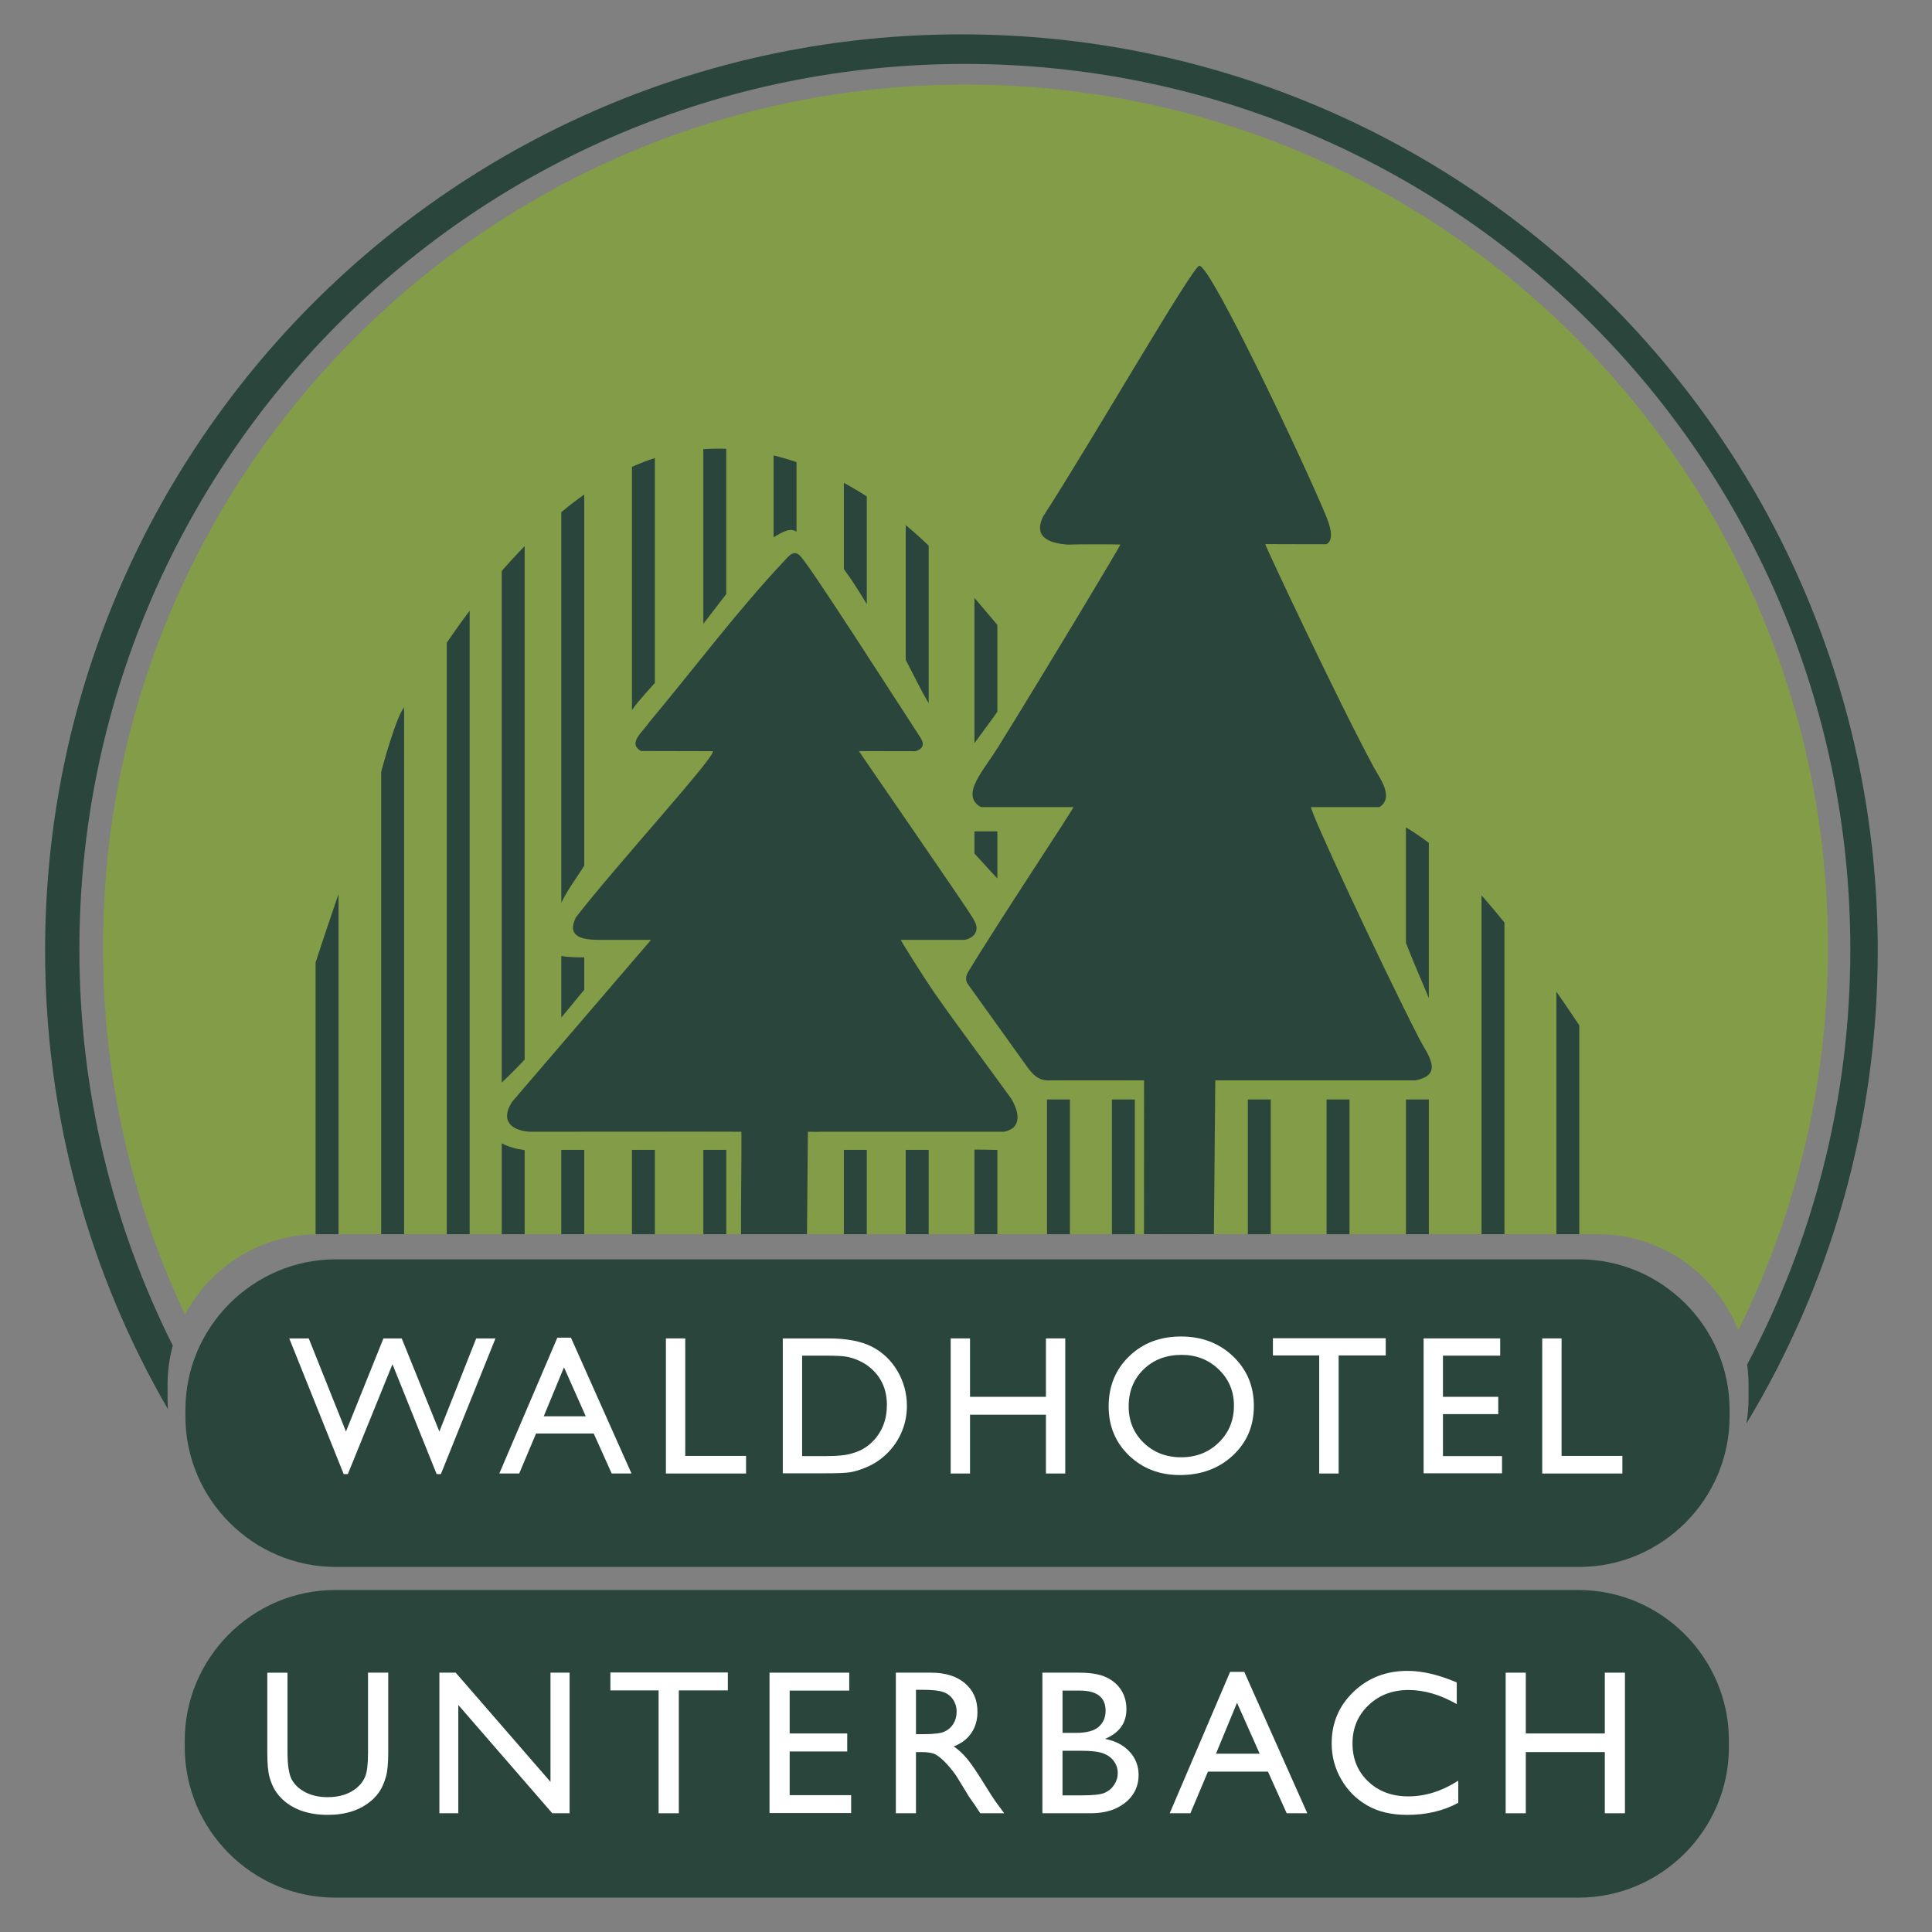 <?xml version="1.0" encoding="utf-8"?>
<!-- Generator: Adobe Illustrator 16.0.4, SVG Export Plug-In . SVG Version: 6.00 Build 0)  -->
<!DOCTYPE svg PUBLIC "-//W3C//DTD SVG 1.1//EN" "http://www.w3.org/Graphics/SVG/1.1/DTD/svg11.dtd">
<svg version="1.1" id="Ebene_1" xmlns="http://www.w3.org/2000/svg" xmlns:xlink="http://www.w3.org/1999/xlink" x="0px" y="0px"
	 width="180px" height="180px" viewBox="608.5 167.937 180 180" enable-background="new 608.5 167.937 180 180"
	 xml:space="preserve">
<rect x="608.5" y="167.937" width="180" height="180" fill="#808080" stroke="none"/>
<path fill="#29453C" d="M755.624,313.926H639.792c-7.709,0-14.017-6.308-14.017-14.016v-0.627c0-7.71,6.308-14.017,14.017-14.017
	h115.832c7.71,0,14.017,6.307,14.017,14.017v0.627C769.641,307.618,763.334,313.926,755.624,313.926"/>
<path fill="#29453C" d="M755.562,344.735H639.73c-7.709,0-14.017-6.309-14.017-14.017v-0.627c0-7.709,6.308-14.016,14.017-14.016
	h115.832c7.709,0,14.016,6.307,14.016,14.016v0.627C769.577,338.427,763.271,344.735,755.562,344.735"/>
<polygon fill="#FFFFFF" points="652.867,292.634 654.663,292.634 649.576,305.274 649.18,305.274 645.066,295.04 640.908,305.274 
	640.521,305.274 635.45,292.634 637.265,292.634 640.733,301.31 644.224,292.634 645.927,292.634 649.435,301.31 "/>
<path fill="#FFFFFF" d="M660.427,292.563h1.266l5.643,12.656h-1.845l-1.677-3.729h-5.369l-1.571,3.729h-1.853L660.427,292.563z
	 M663.073,299.887l-2.029-4.559l-1.884,4.559H663.073z"/>
<polygon fill="#FFFFFF" points="670.541,292.634 672.343,292.634 672.343,303.58 678.008,303.58 678.008,305.22 670.541,305.22 "/>
<path fill="#FFFFFF" d="M681.43,305.201v-12.567h4.242c1.713,0,3.066,0.26,4.063,0.772c0.996,0.512,1.789,1.268,2.378,2.265
	c0.587,0.997,0.881,2.084,0.881,3.261c0,0.842-0.161,1.646-0.486,2.413c-0.323,0.771-0.786,1.446-1.386,2.027
	c-0.612,0.601-1.326,1.055-2.136,1.361c-0.474,0.186-0.909,0.311-1.305,0.374c-0.397,0.062-1.154,0.094-2.271,0.094H681.43z
	 M685.483,294.239h-2.251v9.358h2.305c0.901,0,1.602-0.062,2.101-0.184c0.498-0.124,0.912-0.28,1.246-0.469
	c0.334-0.189,0.638-0.422,0.913-0.698c0.89-0.902,1.333-2.039,1.333-3.414c0-1.352-0.455-2.454-1.367-3.306
	c-0.336-0.318-0.723-0.579-1.158-0.784c-0.435-0.205-0.848-0.339-1.238-0.405C686.975,294.272,686.348,294.239,685.483,294.239"/>
<polygon fill="#FFFFFF" points="705.948,292.634 707.749,292.634 707.749,305.22 705.948,305.22 705.948,299.743 698.875,299.743 
	698.875,305.22 697.073,305.22 697.073,292.634 698.875,292.634 698.875,298.075 705.948,298.075 "/>
<path fill="#FFFFFF" d="M718.525,292.455c1.944,0,3.562,0.616,4.855,1.847s1.94,2.774,1.94,4.63c0,1.856-0.652,3.393-1.958,4.608
	c-1.306,1.215-2.951,1.824-4.938,1.824c-1.896,0-3.476-0.609-4.738-1.824c-1.264-1.216-1.896-2.74-1.896-4.573
	c0-1.879,0.636-3.435,1.908-4.666C714.97,293.07,716.579,292.455,718.525,292.455 M718.595,294.167c-1.438,0-2.623,0.45-3.55,1.351
	s-1.39,2.051-1.39,3.45c0,1.357,0.464,2.486,1.395,3.388c0.93,0.9,2.095,1.352,3.492,1.352c1.403,0,2.576-0.46,3.514-1.379
	c0.939-0.919,1.408-2.063,1.408-3.432c0-1.333-0.469-2.455-1.408-3.365C721.118,294.622,719.964,294.167,718.595,294.167"/>
<polygon fill="#FFFFFF" points="727.094,292.617 737.606,292.617 737.606,294.22 733.218,294.22 733.218,305.22 731.408,305.22 
	731.408,294.22 727.094,294.22 "/>
<polygon fill="#FFFFFF" points="741.135,292.634 748.27,292.634 748.27,294.239 742.937,294.239 742.937,298.075 748.089,298.075 
	748.089,299.688 742.937,299.688 742.937,303.598 748.44,303.598 748.44,305.201 741.135,305.201 "/>
<polygon fill="#FFFFFF" points="752.186,292.634 753.987,292.634 753.987,303.58 759.654,303.58 759.654,305.22 752.186,305.22 "/>
<path fill="#FFFFFF" d="M642.787,323.776h1.885v7.436c0,1.006-0.073,1.766-0.22,2.277c-0.147,0.513-0.329,0.94-0.544,1.28
	c-0.216,0.341-0.48,0.646-0.792,0.915c-1.037,0.894-2.395,1.34-4.071,1.34c-1.705,0-3.075-0.443-4.105-1.331
	c-0.312-0.274-0.576-0.582-0.793-0.924c-0.216-0.34-0.393-0.757-0.533-1.251s-0.211-1.268-0.211-2.326v-7.415h1.884v7.436
	c0,1.23,0.142,2.087,0.422,2.567c0.281,0.482,0.711,0.868,1.285,1.159c0.575,0.289,1.253,0.436,2.035,0.436
	c1.111,0,2.018-0.29,2.719-0.872c0.368-0.313,0.634-0.682,0.797-1.106c0.162-0.425,0.243-1.152,0.243-2.185V323.776L642.787,323.776
	z"/>
<polygon fill="#FFFFFF" points="659.788,323.776 661.569,323.776 661.569,336.875 659.956,336.875 651.2,326.787 651.2,336.875 
	649.437,336.875 649.437,323.776 650.957,323.776 659.788,333.95 "/>
<polygon fill="#FFFFFF" points="665.369,323.758 676.311,323.758 676.311,325.428 671.745,325.428 671.745,336.875 669.861,336.875 
	669.861,325.428 665.369,325.428 "/>
<polygon fill="#FFFFFF" points="680.195,323.776 687.621,323.776 687.621,325.446 682.071,325.446 682.071,329.439 687.434,329.439 
	687.434,331.118 682.071,331.118 682.071,335.187 687.799,335.187 687.799,336.855 680.195,336.855 "/>
<path fill="#FFFFFF" d="M691.964,336.875v-13.099h3.281c1.325,0,2.377,0.327,3.155,0.984c0.777,0.656,1.168,1.544,1.168,2.663
	c0,0.763-0.191,1.422-0.572,1.978c-0.381,0.559-0.929,0.973-1.642,1.247c0.419,0.275,0.828,0.651,1.229,1.125
	c0.4,0.477,0.963,1.305,1.688,2.486c0.456,0.743,0.82,1.302,1.097,1.678l0.693,0.938h-2.231l-0.572-0.864
	c-0.018-0.03-0.056-0.084-0.111-0.159l-0.366-0.516l-0.58-0.957l-0.628-1.022c-0.386-0.537-0.741-0.966-1.062-1.285
	c-0.322-0.317-0.614-0.547-0.873-0.687c-0.26-0.141-0.696-0.211-1.311-0.211h-0.488v5.701H691.964z M694.403,325.371h-0.563v4.134
	h0.714c0.949,0,1.601-0.081,1.953-0.243c0.354-0.162,0.628-0.408,0.825-0.736c0.197-0.327,0.296-0.701,0.296-1.121
	c0-0.411-0.109-0.785-0.329-1.119c-0.219-0.334-0.525-0.571-0.923-0.708C695.979,325.438,695.321,325.371,694.403,325.371"/>
<path fill="#FFFFFF" d="M710.052,336.875h-4.435v-13.099h3.432c1.081,0,1.926,0.146,2.531,0.438c0.607,0.289,1.07,0.688,1.388,1.199
	c0.319,0.51,0.479,1.099,0.479,1.768c0,1.287-0.666,2.209-1.997,2.765c0.956,0.183,1.717,0.575,2.282,1.183
	c0.566,0.605,0.849,1.332,0.849,2.176c0,0.668-0.172,1.264-0.515,1.79c-0.346,0.525-0.85,0.954-1.515,1.285
	S711.052,336.875,710.052,336.875 M709.106,325.446h-1.613v3.938h1.247c1.001,0,1.711-0.191,2.133-0.573
	c0.422-0.381,0.633-0.875,0.633-1.48C711.505,326.074,710.705,325.446,709.106,325.446 M709.245,331.052h-1.753v4.154h1.848
	c1.024,0,1.721-0.079,2.085-0.239c0.366-0.159,0.66-0.407,0.882-0.745c0.223-0.337,0.332-0.7,0.332-1.087
	c0-0.401-0.115-0.769-0.351-1.098c-0.234-0.332-0.567-0.579-0.998-0.74C710.859,331.134,710.177,331.052,709.245,331.052"/>
<path fill="#FFFFFF" d="M723.106,323.702h1.32l5.872,13.173h-1.92l-1.746-3.882h-5.588l-1.637,3.882h-1.927L723.106,323.702z
	 M725.862,331.325l-2.112-4.745l-1.96,4.745H725.862z"/>
<path fill="#FFFFFF" d="M744.363,333.838v2.062c-1.374,0.75-2.962,1.125-4.762,1.125c-1.463,0-2.704-0.293-3.722-0.881
	c-1.02-0.588-1.826-1.396-2.419-2.428c-0.594-1.032-0.892-2.147-0.892-3.348c0-1.906,0.681-3.51,2.039-4.81
	c1.359-1.3,3.036-1.95,5.029-1.95c1.376,0,2.904,0.359,4.586,1.078v2.017c-1.531-0.875-3.028-1.313-4.491-1.313
	c-1.5,0-2.745,0.473-3.735,1.421c-0.991,0.946-1.487,2.132-1.487,3.558c0,1.438,0.488,2.619,1.463,3.545
	c0.977,0.925,2.222,1.388,3.741,1.388C741.301,335.301,742.851,334.812,744.363,333.838"/>
<polygon fill="#FFFFFF" points="758.017,323.776 759.892,323.776 759.892,336.875 758.017,336.875 758.017,331.175 750.656,331.175 
	750.656,336.875 748.781,336.875 748.781,323.776 750.656,323.776 750.656,329.439 758.017,329.439 "/>
<path fill="#29453C" d="M624.112,298.252v-1.309c0-1.261,0.171-2.479,0.485-3.642c-5.565-11.106-8.702-23.642-8.702-36.91
	c0-45.561,36.937-82.497,82.498-82.497c45.562,0,82.498,36.936,82.498,82.497c0,13.979-3.481,27.141-9.615,38.678
	c0.083,0.612,0.131,1.238,0.131,1.874v1.309c0,0.788-0.07,1.56-0.197,2.313c7.766-12.862,12.235-27.938,12.235-44.057
	c0-47.149-38.224-85.37-85.372-85.37s-85.371,38.221-85.371,85.37c0,15.566,4.17,30.16,11.45,42.728
	C624.127,298.911,624.112,298.583,624.112,298.252"/>
<path fill="#839C47" d="M638.128,282.926H757.39c5.926,0,11.02,3.73,13.062,8.957c5.344-10.759,8.356-22.881,8.356-35.709
	c0-44.379-35.978-80.357-80.358-80.357c-44.382,0-80.358,35.978-80.358,80.357c0,12.25,2.745,23.854,7.646,34.243
	C628.095,285.973,632.771,282.926,638.128,282.926"/>
<path fill="#29453C" d="M753.505,260.331v22.595h2.133v-19.464C754.99,262.484,754.275,261.431,753.505,260.331"/>
<path fill="#29453C" d="M746.531,251.351v31.575h2.135v-29.038C747.972,253.028,747.258,252.18,746.531,251.351"/>
<path fill="#29453C" d="M741.622,260.933v-14.465c-0.661-0.505-1.375-0.988-2.134-1.451v10.763
	C740.377,258.064,740.99,259.37,741.622,260.933"/>
<rect x="739.489" y="270.374" fill="#29453C" width="2.134" height="12.552"/>
<rect x="732.094" y="270.373" fill="#29453C" width="2.135" height="12.553"/>
<rect x="724.759" y="270.373" fill="#29453C" width="2.135" height="12.553"/>
<polyline fill="#29453C" points="712.095,270.374 712.095,282.926 714.229,282.926 714.229,270.374 712.095,270.374 "/>
<rect x="706.047" y="270.373" fill="#29453C" width="2.135" height="12.553"/>
<path fill="#29453C" d="M699.287,245.394v2.063c0.87,0.938,1.184,1.317,2.135,2.318v-4.381H699.287z"/>
<path fill="#29453C" d="M701.422,234.248v-8.086c-0.758-0.885-1.48-1.743-2.135-2.523v13.539
	C699.849,236.395,701.137,234.675,701.422,234.248"/>
<path fill="#29453C" d="M699.287,275.041v7.885h2.135v-7.854C700.445,275.071,700.257,275.041,699.287,275.041"/>
<path fill="#29453C" d="M695.019,233.453v-14.676c-0.597-0.581-1.311-1.234-2.134-1.921v12.568
	C693.727,231.011,694.2,232.062,695.019,233.453"/>
<rect x="692.885" y="275.07" fill="#29453C" width="2.134" height="7.855"/>
<path fill="#29453C" d="M689.256,224.21v-10.023c-0.676-0.434-1.389-0.857-2.135-1.261v8.03
	C688.189,222.428,688.51,223.024,689.256,224.21"/>
<rect x="687.121" y="275.07" fill="#29453C" width="2.135" height="7.855"/>
<path fill="#29453C" d="M682.709,217.486v-6.496c-0.692-0.235-1.403-0.443-2.134-0.619v7.616
	C681.341,217.538,682.141,217.042,682.709,217.486"/>
<path fill="#29453C" d="M674.03,275.07v7.855h2.135v-7.855C675.601,275.075,674.177,275.065,674.03,275.07"/>
<path fill="#29453C" d="M676.164,223.286v-13.532c-0.7-0.026-1.411-0.018-2.135,0.027v16.275
	C674.368,225.612,675.534,224.105,676.164,223.286"/>
<polyline fill="#29453C" points="667.377,275.07 667.377,282.926 669.512,282.926 669.512,275.07 667.377,275.07 "/>
<path fill="#29453C" d="M669.512,231.566V210.61c-0.721,0.231-1.433,0.507-2.135,0.823v22.661
	C667.946,233.247,669.41,231.698,669.512,231.566"/>
<path fill="#29453C" d="M662.931,260.154v-3.025c-0.106,0.004-1.555,0.017-2.134-0.128v5.739c0.622-0.75,1.242-1.505,1.86-2.259
	C662.748,260.371,662.84,260.265,662.931,260.154"/>
<rect x="660.796" y="275.07" fill="#29453C" width="2.135" height="7.855"/>
<path fill="#29453C" d="M662.931,248.592v-34.581c-0.728,0.516-1.438,1.065-2.134,1.643v36.392
	C661.4,250.784,662.527,249.272,662.931,248.592"/>
<path fill="#29453C" d="M657.381,266.651v-47.832c-0.737,0.755-1.45,1.532-2.134,2.318v47.658
	C655.984,268.105,656.692,267.388,657.381,266.651"/>
<path fill="#29453C" d="M655.247,274.456v8.47h2.134v-7.833C656.611,274.989,655.875,274.796,655.247,274.456"/>
<path fill="#29453C" d="M650.124,227.824v55.102h2.134v-58.091C651.494,225.853,650.78,226.856,650.124,227.824"/>
<path fill="#29453C" d="M637.905,257.595v25.331h2.134V251.27h-0.013C639.208,253.654,638.469,255.876,637.905,257.595"/>
<path fill="#29453C" d="M644.014,239.847v43.079h2.135V233.85C645.384,234.709,644.014,239.847,644.014,239.847"/>
<path fill="#29453C" d="M683.685,282.924c-2.026,0.005-4.092,0-6.146,0c-0.021-2.094,0.079-9.481,0.027-9.545
	c-0.948-0.02-14.076,0-19.706,0c-1.735-0.116-2.778-1.034-1.648-2.789l12.943-15.086h-4.75c-1.502,0-3.183-0.196-2.25-2.102
	c3.853-4.97,13.476-15.481,12.718-15.481l-6.671-0.015c-1.217-0.742,0.1-1.685,0.837-2.742c4.055-4.852,8.219-10.395,12.514-14.954
	c0.448-0.479,0.916-1.122,1.532-0.444c1.081,1.186,8.588,12.94,11.187,16.916c0.649,1.034-0.489,1.242-0.517,1.242l-5.229-0.01
	c-0.042,0,10.052,14.569,10.624,15.577c0.244,0.434,0.474,0.862,0.233,1.353c-0.178,0.364-0.725,0.659-1.102,0.659h-5.862
	c-0.037,0,2.104,3.45,3.21,5.035c2.293,3.285,4.729,6.488,7.07,9.738c0.715,1.171,1.103,2.741-0.643,3.102h-17.036
	c-0.399,0.023-0.841,0-1.251,0l-0.083,9.54L683.685,282.924z"/>
<path fill="#29453C" d="M721.589,282.921c-2.157,0.004-4.36,0.008-6.507,0l0.008-14.329c-0.466,0.004-7.639-0.013-8.912,0.004
	c-0.861,0.007-1.348-0.447-1.859-1.097l-5.703-7.955c-0.185-0.365-0.106-0.709,0.086-1.052c2.654-4.422,9.912-15.326,9.806-15.36
	h-8.613c-1.257-0.674-0.763-1.901-0.206-2.85s1.224-1.811,1.793-2.726c3.852-6.196,11.448-18.818,11.399-18.886
	c-0.603-0.032-4.085-0.032-4.891,0.008c-1.626-0.12-3.256-0.625-2.319-2.598c4.538-7.019,13.969-23.384,14.568-23.384
	c1.098-0.002,9.942,18.784,11.761,23.204c0.245,0.595,0.942,2.267,0.089,2.738c-0.31,0-5.051,0-5.71-0.009
	c-0.012,0.147,6.818,14.687,10.113,20.794c0.53,0.986,1.944,2.786,0.532,3.708c-0.715,0.005-4.43,0-6.367,0
	c-0.293,0.03,6.505,14.623,10.048,21.536c0.771,1.503,2.404,3.385-0.336,3.927h-18.645l-0.128,14.325H721.589L721.589,282.921z"/>
</svg>
